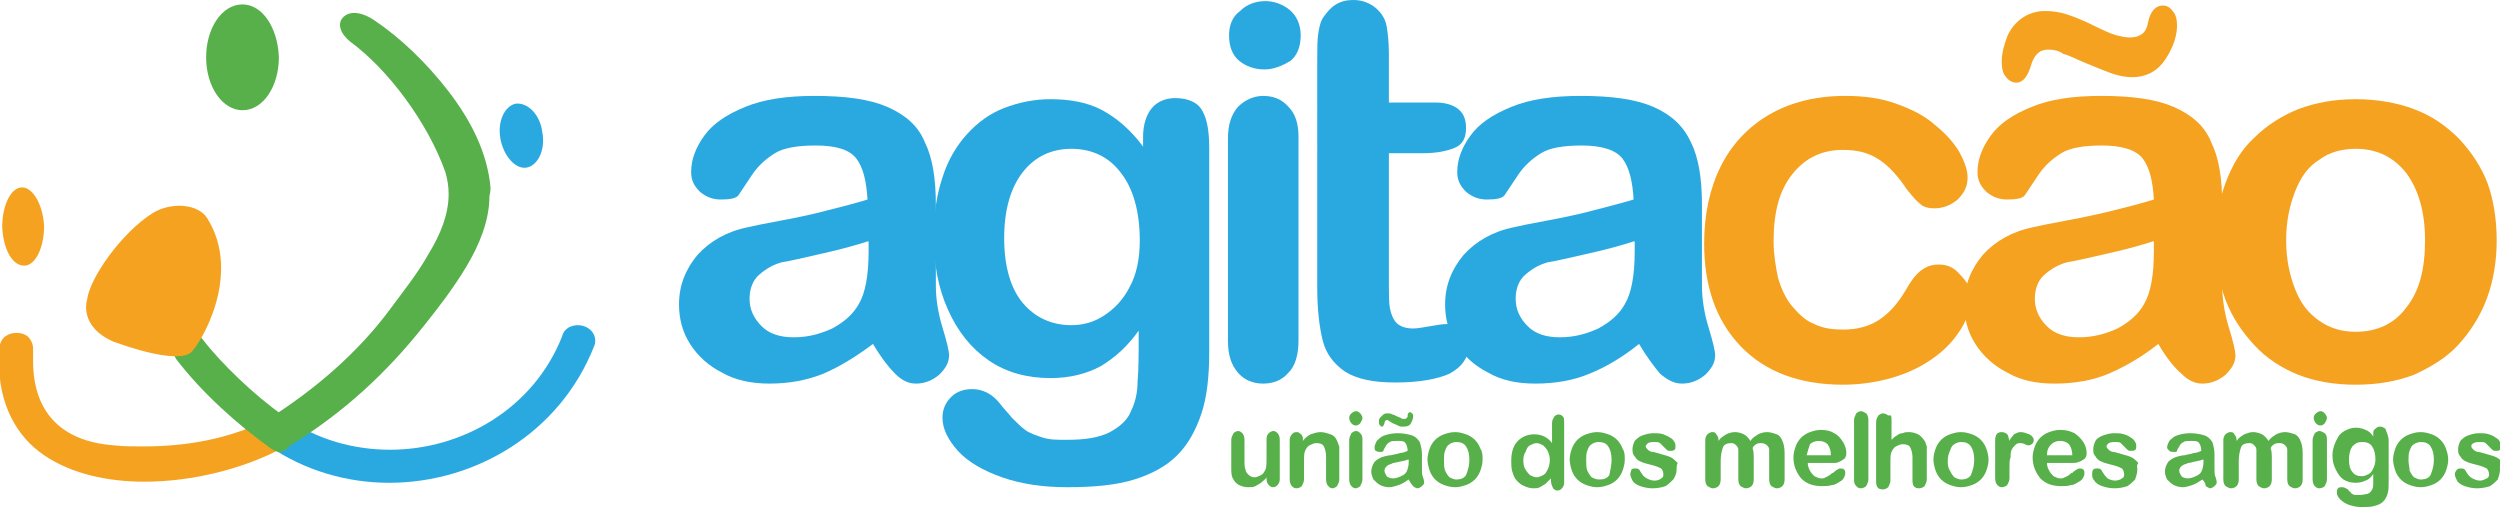 <svg xmlns="http://www.w3.org/2000/svg" xmlns:xlink="http://www.w3.org/1999/xlink" id="Camada_1" x="0px" y="0px" viewBox="0 0 226.8 46.1" style="enable-background:new 0 0 226.8 46.1;" xml:space="preserve"><style type="text/css">	.st0{fill:#2AA9E1;}	.st1{fill:#F5A220;}	.st2{fill:#58B04B;}</style><g>	<g>		<g>			<path class="st0" d="M53.4,29.8c-0.3-0.2-0.6-0.3-1-0.3c-0.3,0-0.6,0.1-0.8,0.2c-0.3,0.2-0.5,0.4-0.6,0.8    c-2.6,6.6-9.1,10.3-15.6,10.3c-3.3,0-6.6-0.9-9.5-2.9c-0.2-0.2-0.5-0.3-0.8-0.3c-0.5,0-0.8,0.2-1.1,0.5c-0.2,0.3-0.4,0.7-0.4,1    c0,0.4,0.2,1,0.7,1.3c3.3,2.3,7.2,3.4,11,3.4h0c7.8,0,15.5-4.5,18.6-12.4c0.1-0.2,0.1-0.4,0.1-0.5C54,30.4,53.7,30,53.4,29.8z"></path>			<path class="st1" d="M26.2,38.3c-0.3-0.3-0.6-0.5-1.1-0.5c-0.2,0-0.5,0.1-0.7,0.2l0,0c-3.5,1.8-7.4,2.5-11.4,2.5    c-0.9,0-1.8,0-2.7-0.1c-2.5-0.2-4.3-1-5.5-2.3C3.6,36.8,3,35,3,32.7c0-0.3,0-0.7,0-1c0,0,0-0.1,0-0.1c0-0.4-0.2-0.8-0.5-1.1    c-0.3-0.2-0.6-0.3-1-0.3c-0.4,0-0.7,0.1-1,0.3c-0.3,0.2-0.5,0.6-0.6,1.1c0,0.4,0,0.8,0,1.2c0,3.9,1.6,6.8,4.1,8.5    c2.5,1.7,5.8,2.4,9.1,2.4c4.4,0,9.1-1.2,12.6-3.1c0.5-0.2,0.8-0.8,0.8-1.2C26.6,39,26.4,38.6,26.2,38.3z"></path>			<path class="st2" d="M44.5,17c-0.3-3.2-1.8-6.1-3.8-8.7c-2-2.6-4.4-4.9-6.8-6.5c-0.9-0.6-2-0.9-2.7-0.3c-0.7,0.6-0.3,1.6,0.6,2.3    c3.4,2.5,7,7.3,8.6,11.8c0.2,0.7,0.3,1.3,0.3,2c0,1.8-0.7,3.6-1.8,5.4c-1,1.8-2.3,3.4-3.4,4.9c-3,4.1-7,7.5-11.3,10.2    c-0.2,0.1-0.3,0.2-0.4,0.4c-0.1,0.2-0.2,0.4-0.2,0.6c0,0.6,0.4,0.9,0.6,1.2c0.3,0.3,0.5,0.4,0.6,0.5c0.2,0.1,0.3,0.1,0.4,0.1    c0.2,0,0.2,0,0.3-0.1c0.2-0.1,0.3-0.1,0.5-0.2c0.2-0.1,0.4-0.2,0.5-0.3c4.7-2.9,8.6-6.5,12-10.8c1.2-1.5,2.6-3.3,3.8-5.3    c1.2-2,2.1-4.2,2.1-6.4C44.5,17.4,44.5,17.2,44.5,17z M31.6,3.7L31.6,3.7L31.6,3.7L31.6,3.7z"></path>			<path class="st2" d="M25.7,37.7c-2.6-1.8-5.7-4.8-7.3-6.9c-0.3-0.4-0.8-0.6-1.2-0.6c-0.4,0-0.8,0.1-1,0.4    c-0.3,0.2-0.5,0.6-0.5,1.1c0,0.3,0.1,0.6,0.3,0.9l0,0c2.3,3,5.5,5.9,8.6,8.1c0.2,0.1,0.5,0.3,0.7,0.3c0,0,0,0,0,0    c0.5,0,0.8-0.3,1-0.6c0.2-0.3,0.3-0.6,0.3-1C26.4,38.7,26.2,38.1,25.7,37.7z M16.4,32L16.4,32L16.4,32L16.4,32z"></path>			<path class="st1" d="M4,20.5c0,2-0.8,3.6-1.8,3.6c-1.1,0-1.9-1.5-2-3.5c0-2,0.8-3.6,1.8-3.6C3,17,3.9,18.6,4,20.5z"></path>			<path class="st2" d="M25.3,5.2c0,2.6-1.4,4.8-3.3,4.8c-1.8,0-3.3-2.1-3.3-4.8c0-2.6,1.4-4.8,3.3-4.8C23.8,0.4,25.2,2.5,25.3,5.2z    "></path>			<path class="st0" d="M49.2,12c0.3,1.6-0.4,3-1.4,3.2c-1,0.2-2.1-1-2.4-2.6c-0.3-1.6,0.4-3,1.4-3.2C47.9,9.3,49,10.4,49.2,12z"></path>			<path class="st1" d="M17.3,32c0.9-0.8,4.7-7.1,1.5-12.2c-0.8-1.3-3.2-1.5-4.9-0.5c-2.9,1.8-5.8,6-6,7.9c0,0-0.8,2.4,2.4,3.8    C13.6,32.2,16.4,32.7,17.3,32z"></path>		</g>		<g>			<g>				<path class="st0" d="M79.2,31.2c-1.6,1.2-3.1,2.1-4.5,2.7c-1.5,0.6-3.1,0.9-4.9,0.9c-1.6,0-3.1-0.3-4.3-1     c-1.2-0.6-2.2-1.5-2.9-2.6c-0.7-1.1-1-2.3-1-3.6c0-1.7,0.6-3.2,1.7-4.5c1.1-1.2,2.6-2.1,4.6-2.5c0.4-0.1,1.4-0.3,3-0.6     c1.6-0.3,3-0.6,4.1-0.9c1.2-0.3,2.4-0.6,3.7-1c-0.1-1.7-0.4-2.9-1-3.7c-0.6-0.8-1.8-1.2-3.7-1.2c-1.6,0-2.9,0.2-3.7,0.7     c-0.8,0.5-1.5,1.1-2.1,2c-0.6,0.9-1,1.5-1.2,1.8c-0.2,0.3-0.8,0.4-1.6,0.4c-0.7,0-1.3-0.2-1.9-0.7c-0.5-0.5-0.8-1-0.8-1.8     c0-1.1,0.4-2.2,1.2-3.3c0.8-1.1,2-1.9,3.7-2.6c1.7-0.7,3.8-1,6.3-1c2.8,0,5,0.3,6.6,1c1.6,0.7,2.8,1.7,3.4,3.2     c0.7,1.4,1,3.3,1,5.7c0,1.5,0,2.8,0,3.8c0,1,0,2.2,0,3.5c0,1.2,0.2,2.5,0.6,3.8c0.4,1.3,0.6,2.2,0.6,2.5c0,0.7-0.3,1.2-0.9,1.8     c-0.6,0.5-1.3,0.8-2.1,0.8c-0.7,0-1.3-0.3-1.9-0.9C80.6,33.3,79.9,32.4,79.2,31.2z M78.7,21.9c-0.9,0.3-2.3,0.7-4.1,1.1     c-1.8,0.4-3,0.7-3.7,0.8c-0.7,0.2-1.3,0.5-2,1.1c-0.6,0.5-0.9,1.3-0.9,2.2c0,1,0.4,1.8,1.1,2.5c0.7,0.7,1.7,1,2.9,1     c1.3,0,2.4-0.3,3.5-0.8c1.1-0.6,1.9-1.3,2.4-2.2c0.6-1,0.9-2.6,0.9-4.8V21.9z"></path>				<path class="st0" d="M109.7,13.4v18.6c0,2.1-0.2,4-0.7,5.5c-0.5,1.5-1.2,2.8-2.2,3.8c-1,1-2.3,1.7-3.9,2.2     c-1.6,0.5-3.6,0.7-6.1,0.7c-2.2,0-4.2-0.3-5.9-0.9c-1.7-0.6-3.1-1.4-4-2.4c-0.9-1-1.4-2-1.4-3c0-0.8,0.3-1.4,0.8-1.9     c0.5-0.5,1.2-0.7,1.9-0.7c0.9,0,1.8,0.4,2.5,1.3c0.3,0.4,0.7,0.8,1.1,1.3c0.4,0.4,0.8,0.8,1.2,1.1c0.4,0.3,1,0.5,1.6,0.7     c0.6,0.2,1.3,0.2,2.2,0.2c1.7,0,2.9-0.2,3.9-0.7c0.9-0.5,1.6-1.1,1.9-1.9c0.4-0.8,0.6-1.7,0.6-2.7c0.1-1,0.1-2.5,0.1-4.6     c-1,1.4-2.1,2.4-3.4,3.2c-1.3,0.7-2.8,1.1-4.6,1.1c-2.1,0-4-0.5-5.6-1.6c-1.6-1.1-2.8-2.6-3.7-4.6c-0.9-2-1.3-4.2-1.3-6.8     c0-1.9,0.3-3.7,0.8-5.2c0.5-1.6,1.3-2.9,2.2-3.9c1-1.1,2.1-1.9,3.4-2.4c1.3-0.5,2.7-0.8,4.2-0.8c1.8,0,3.4,0.3,4.7,1     c1.3,0.7,2.6,1.8,3.7,3.3v-0.9c0-1.1,0.3-2,0.8-2.6c0.5-0.6,1.3-0.9,2.1-0.9c1.2,0,2.1,0.4,2.5,1.2     C109.5,10.8,109.7,11.9,109.7,13.4z M91.1,21.6c0,2.6,0.6,4.6,1.7,5.9c1.1,1.3,2.6,2,4.4,2c1.1,0,2.1-0.3,3-0.9     c0.9-0.6,1.7-1.4,2.3-2.6c0.6-1.1,0.9-2.5,0.9-4.2c0-2.6-0.6-4.7-1.7-6.1c-1.1-1.5-2.7-2.2-4.5-2.2c-1.8,0-3.3,0.7-4.4,2.1     C91.7,17,91.1,19,91.1,21.6z"></path>				<path class="st0" d="M114.7,6.3c-0.9,0-1.7-0.3-2.3-0.8c-0.6-0.5-0.9-1.3-0.9-2.3c0-0.9,0.3-1.7,1-2.2c0.6-0.6,1.4-0.9,2.3-0.9     c0.8,0,1.6,0.3,2.2,0.8c0.6,0.5,1,1.3,1,2.3c0,1-0.3,1.8-0.9,2.3C116.3,6,115.5,6.3,114.7,6.3z M117.8,12.4v18.5     c0,1.3-0.3,2.3-0.9,2.9c-0.6,0.7-1.4,1-2.3,1c-0.9,0-1.7-0.3-2.3-1c-0.6-0.7-0.9-1.6-0.9-2.9V12.6c0-1.3,0.3-2.2,0.9-2.9     c0.6-0.6,1.4-1,2.3-1c0.9,0,1.7,0.3,2.3,1C117.5,10.3,117.8,11.2,117.8,12.4z"></path>				<path class="st0" d="M119.5,5.4c0-1,0-1.8,0.1-2.4c0.1-0.6,0.2-1.1,0.5-1.5c0.3-0.4,0.6-0.8,1.1-1.1c0.5-0.3,1-0.4,1.6-0.4     c0.8,0,1.6,0.3,2.2,0.9c0.4,0.4,0.7,0.9,0.8,1.5c0.1,0.6,0.2,1.4,0.2,2.5v4.4h4.2c0.9,0,1.6,0.2,2.1,0.6c0.5,0.4,0.7,1,0.7,1.7     c0,0.9-0.3,1.5-1,1.8c-0.7,0.3-1.7,0.5-2.9,0.5h-3.1v11.8c0,1,0,1.8,0.1,2.3c0.1,0.5,0.3,1,0.6,1.3c0.3,0.3,0.8,0.5,1.5,0.5     c0.4,0,0.9-0.1,1.5-0.2c0.6-0.1,1.1-0.2,1.5-0.2c0.5,0,1,0.2,1.4,0.6c0.4,0.4,0.6,0.9,0.6,1.5c0,1-0.6,1.8-1.7,2.4     c-1.1,0.5-2.8,0.8-4.9,0.8c-2,0-3.5-0.3-4.6-1c-1-0.7-1.7-1.6-2-2.8c-0.3-1.2-0.5-2.8-0.5-4.8V5.4z"></path>				<path class="st0" d="M148.7,31.2c-1.5,1.2-3,2.1-4.5,2.7c-1.4,0.6-3.1,0.9-4.9,0.9c-1.7,0-3.1-0.3-4.3-1     c-1.2-0.6-2.2-1.5-2.9-2.6c-0.7-1.1-1-2.3-1-3.6c0-1.7,0.6-3.2,1.7-4.5c1.1-1.2,2.6-2.1,4.6-2.5c0.4-0.1,1.4-0.3,3-0.6     c1.6-0.3,3-0.6,4.1-0.9c1.1-0.3,2.4-0.6,3.7-1c-0.1-1.7-0.4-2.9-1-3.7c-0.6-0.8-1.9-1.2-3.7-1.2c-1.6,0-2.9,0.2-3.7,0.7     c-0.8,0.5-1.5,1.1-2.1,2c-0.6,0.9-1,1.5-1.2,1.8c-0.2,0.3-0.8,0.4-1.6,0.4c-0.7,0-1.3-0.2-1.9-0.7c-0.5-0.5-0.8-1-0.8-1.8     c0-1.1,0.4-2.2,1.2-3.3c0.8-1.1,2-1.9,3.7-2.6c1.7-0.7,3.8-1,6.3-1c2.8,0,5,0.3,6.6,1c1.6,0.7,2.7,1.7,3.4,3.2     c0.7,1.4,1,3.3,1,5.7c0,1.5,0,2.8,0,3.8c0,1,0,2.2,0,3.5c0,1.2,0.2,2.5,0.6,3.8c0.4,1.3,0.6,2.2,0.6,2.5c0,0.7-0.3,1.2-0.9,1.8     c-0.6,0.5-1.3,0.8-2.1,0.8c-0.7,0-1.3-0.3-2-0.9C150.1,33.3,149.4,32.4,148.7,31.2z M148.2,21.9c-0.9,0.3-2.3,0.7-4.1,1.1     c-1.8,0.4-3,0.7-3.7,0.8c-0.7,0.2-1.3,0.5-2,1.1c-0.6,0.5-0.9,1.3-0.9,2.2c0,1,0.4,1.8,1.1,2.5c0.7,0.7,1.7,1,2.9,1     c1.3,0,2.4-0.3,3.5-0.8c1.1-0.6,1.9-1.3,2.4-2.2c0.6-1,0.9-2.6,0.9-4.8V21.9z"></path>			</g>			<g>				<path class="st1" d="M178.8,26.9c0,0.8-0.2,1.7-0.7,2.6c-0.5,0.9-1.2,1.8-2.2,2.6c-1,0.8-2.2,1.5-3.7,2c-1.5,0.5-3.2,0.8-5,0.8     c-4,0-7.1-1.2-9.3-3.5c-2.2-2.3-3.3-5.4-3.3-9.3c0-2.6,0.5-5,1.5-7c1-2,2.5-3.6,4.4-4.7c1.9-1.1,4.2-1.7,6.9-1.7     c1.7,0,3.2,0.2,4.6,0.7c1.4,0.5,2.6,1.1,3.5,1.9c1,0.8,1.7,1.6,2.2,2.4c0.5,0.9,0.8,1.7,0.8,2.4c0,0.8-0.3,1.4-0.9,2     c-0.6,0.5-1.3,0.8-2.1,0.8c-0.5,0-1-0.1-1.3-0.4c-0.4-0.3-0.7-0.7-1.2-1.3c-0.8-1.2-1.6-2.1-2.5-2.7c-0.9-0.6-1.9-0.9-3.3-0.9     c-1.9,0-3.4,0.7-4.6,2.2c-1.2,1.5-1.7,3.5-1.7,6.1c0,1.2,0.2,2.3,0.4,3.3c0.3,1,0.7,1.9,1.3,2.6c0.6,0.7,1.2,1.3,2,1.6     c0.8,0.4,1.7,0.5,2.6,0.5c1.3,0,2.4-0.3,3.3-0.9c0.9-0.6,1.7-1.5,2.4-2.7c0.4-0.7,0.8-1.3,1.3-1.7c0.5-0.4,1-0.6,1.7-0.6     c0.8,0,1.4,0.3,1.9,0.9C178.5,25.6,178.8,26.2,178.8,26.9z"></path>				<path class="st1" d="M195.8,31.2c-1.5,1.2-3.1,2.1-4.5,2.7c-1.4,0.6-3.1,0.9-4.9,0.9c-1.7,0-3.1-0.3-4.3-1     c-1.2-0.6-2.2-1.5-2.9-2.6c-0.7-1.1-1-2.3-1-3.6c0-1.7,0.6-3.2,1.7-4.5c1.1-1.2,2.6-2.1,4.6-2.5c0.4-0.1,1.4-0.3,3-0.6     c1.6-0.3,3-0.6,4.2-0.9c1.2-0.3,2.4-0.6,3.7-1c-0.1-1.7-0.4-2.9-1-3.7c-0.6-0.8-1.9-1.2-3.7-1.2c-1.6,0-2.9,0.2-3.7,0.7     c-0.8,0.5-1.5,1.1-2.1,2c-0.6,0.9-1,1.5-1.2,1.8c-0.2,0.3-0.8,0.4-1.6,0.4c-0.7,0-1.3-0.2-1.9-0.7c-0.5-0.5-0.8-1-0.8-1.8     c0-1.1,0.4-2.2,1.2-3.3c0.8-1.1,2-1.9,3.7-2.6c1.7-0.7,3.8-1,6.3-1c2.8,0,5,0.3,6.6,1c1.6,0.7,2.8,1.7,3.4,3.2     c0.7,1.4,1,3.3,1,5.7c0,1.5,0,2.8,0,3.8c0,1,0,2.2,0,3.5c0,1.2,0.2,2.5,0.6,3.8c0.4,1.3,0.6,2.2,0.6,2.5c0,0.7-0.3,1.2-0.9,1.8     c-0.6,0.5-1.3,0.8-2.1,0.8c-0.7,0-1.3-0.3-1.9-0.9C197.2,33.3,196.5,32.4,195.8,31.2z M185.8,4.5c-0.8,0-1.3,0.5-1.6,1.6     c-0.3,0.9-0.7,1.4-1.3,1.4c-0.3,0-0.7-0.2-0.9-0.5c-0.3-0.3-0.4-0.8-0.4-1.4c0-0.8,0.2-1.5,0.5-2.3c0.3-0.7,0.8-1.3,1.4-1.7     c0.6-0.4,1.3-0.6,2-0.6c0.7,0,1.4,0.1,2,0.3c0.6,0.2,1.4,0.5,2.4,1c1,0.5,1.7,0.8,2.1,0.9c0.4,0.1,0.8,0.2,1.2,0.2     c0.5,0,0.8-0.1,1.1-0.3c0.3-0.2,0.5-0.6,0.6-1.2c0.2-0.9,0.7-1.4,1.3-1.4c0.4,0,0.7,0.2,0.9,0.5c0.3,0.3,0.4,0.8,0.4,1.3     c0,0.9-0.3,1.9-1,3c-0.7,1.1-1.7,1.7-3.1,1.7c-0.5,0-1.1-0.1-1.7-0.3c-0.6-0.2-1.3-0.5-2.3-0.9c-1-0.4-1.7-0.8-2.2-0.9     C186.8,4.6,186.3,4.5,185.8,4.5z M195.3,21.9c-0.9,0.3-2.3,0.7-4.1,1.1c-1.8,0.4-3,0.7-3.7,0.8c-0.7,0.2-1.3,0.5-2,1.1     c-0.6,0.5-0.9,1.3-0.9,2.2c0,1,0.4,1.8,1.1,2.5c0.7,0.7,1.7,1,2.9,1c1.3,0,2.4-0.3,3.5-0.8c1.1-0.6,1.9-1.3,2.4-2.2     c0.6-1,0.9-2.6,0.9-4.8V21.9z"></path>				<path class="st1" d="M226.5,21.8c0,1.9-0.3,3.7-0.9,5.3c-0.6,1.6-1.5,3-2.6,4.2c-1.1,1.2-2.5,2-4,2.7c-1.6,0.6-3.3,0.9-5.3,0.9     c-1.9,0-3.7-0.3-5.2-0.9c-1.5-0.6-2.9-1.5-4-2.7c-1.1-1.2-2-2.5-2.6-4.1c-0.6-1.6-0.9-3.3-0.9-5.3c0-1.9,0.3-3.7,0.9-5.3     c0.6-1.6,1.4-3,2.6-4.1c1.1-1.1,2.5-2,4-2.6c1.6-0.6,3.3-0.9,5.2-0.9c1.9,0,3.7,0.3,5.3,0.9c1.6,0.6,2.9,1.5,4.1,2.7     c1.1,1.2,2,2.5,2.6,4.1C226.2,18.1,226.5,19.9,226.5,21.8z M220,21.8c0-2.6-0.6-4.6-1.7-6.1c-1.2-1.5-2.7-2.2-4.6-2.2     c-1.2,0-2.4,0.3-3.3,1c-1,0.6-1.7,1.6-2.2,2.9c-0.5,1.3-0.8,2.7-0.8,4.4c0,1.7,0.3,3.1,0.8,4.4c0.5,1.3,1.2,2.2,2.2,2.9     c1,0.7,2.1,1,3.3,1c1.9,0,3.5-0.7,4.6-2.2C219.5,26.4,220,24.4,220,21.8z"></path>			</g>			<g>				<path class="st2" d="M114.9,43.5v-0.2c-0.1,0.2-0.3,0.3-0.5,0.5c-0.2,0.1-0.3,0.2-0.5,0.3c-0.2,0.1-0.4,0.1-0.7,0.1     c-0.3,0-0.6-0.1-0.8-0.2c-0.2-0.1-0.4-0.3-0.5-0.5c-0.2-0.3-0.2-0.6-0.2-1.1v-2.5c0-0.2,0.1-0.4,0.2-0.6     c0.1-0.1,0.3-0.2,0.4-0.2c0.2,0,0.3,0.1,0.4,0.2c0.1,0.1,0.2,0.3,0.2,0.6v2c0,0.3,0,0.5,0.1,0.7c0,0.2,0.1,0.3,0.3,0.5     c0.1,0.1,0.3,0.2,0.5,0.2c0.2,0,0.4-0.1,0.6-0.2c0.2-0.1,0.3-0.3,0.4-0.5c0.1-0.2,0.1-0.6,0.1-1.2v-1.5c0-0.2,0-0.4,0.2-0.6     c0.1-0.1,0.3-0.2,0.4-0.2c0.2,0,0.3,0.1,0.4,0.2c0.1,0.1,0.2,0.3,0.2,0.6v3.6c0,0.2-0.1,0.4-0.2,0.5c-0.1,0.1-0.2,0.2-0.4,0.2     c-0.2,0-0.3-0.1-0.4-0.2C115,43.9,114.9,43.7,114.9,43.5z"></path>				<path class="st2" d="M118.2,39.9V40c0.2-0.3,0.5-0.5,0.7-0.6c0.3-0.1,0.6-0.2,0.9-0.2c0.3,0,0.6,0.1,0.9,0.2     c0.3,0.1,0.5,0.3,0.6,0.6c0.1,0.2,0.1,0.3,0.2,0.5c0,0.2,0,0.4,0,0.7v2.3c0,0.2-0.1,0.4-0.2,0.6c-0.1,0.1-0.3,0.2-0.4,0.2     c-0.2,0-0.3-0.1-0.4-0.2c-0.1-0.1-0.2-0.3-0.2-0.6v-2.1c0-0.4-0.1-0.7-0.2-0.9c-0.1-0.2-0.3-0.3-0.7-0.3c-0.2,0-0.4,0.1-0.6,0.2     c-0.2,0.1-0.3,0.3-0.4,0.5c-0.1,0.2-0.1,0.5-0.1,1v1.6c0,0.2-0.1,0.4-0.2,0.6c-0.1,0.1-0.3,0.2-0.5,0.2c-0.2,0-0.3-0.1-0.4-0.2     c-0.1-0.1-0.2-0.3-0.2-0.6v-3.6c0-0.2,0.1-0.4,0.2-0.5c0.1-0.1,0.2-0.2,0.4-0.2c0.1,0,0.2,0,0.3,0.1c0.1,0.1,0.2,0.1,0.2,0.2     C118.2,39.6,118.2,39.7,118.2,39.9z"></path>				<path class="st2" d="M123,38.6c-0.2,0-0.3-0.1-0.4-0.2c-0.1-0.1-0.2-0.3-0.2-0.5c0-0.2,0.1-0.3,0.2-0.4c0.1-0.1,0.3-0.2,0.4-0.2     c0.2,0,0.3,0.1,0.4,0.2c0.1,0.1,0.2,0.3,0.2,0.4c0,0.2-0.1,0.3-0.2,0.5C123.3,38.5,123.2,38.6,123,38.6z M123.6,39.9v3.6     c0,0.2-0.1,0.4-0.2,0.6c-0.1,0.1-0.3,0.2-0.4,0.2c-0.2,0-0.3-0.1-0.4-0.2c-0.1-0.1-0.2-0.3-0.2-0.6v-3.6c0-0.2,0.1-0.4,0.2-0.6     c0.1-0.1,0.3-0.2,0.4-0.2c0.2,0,0.3,0.1,0.4,0.2C123.6,39.5,123.6,39.7,123.6,39.9z"></path>				<path class="st2" d="M127.8,43.5c-0.3,0.2-0.6,0.4-0.9,0.5c-0.3,0.1-0.6,0.2-0.9,0.2c-0.3,0-0.6-0.1-0.8-0.2     c-0.2-0.1-0.4-0.3-0.6-0.5c-0.1-0.2-0.2-0.5-0.2-0.7c0-0.3,0.1-0.6,0.3-0.9c0.2-0.2,0.5-0.4,0.9-0.5c0.1,0,0.3-0.1,0.6-0.1     c0.3-0.1,0.6-0.1,0.8-0.2c0.2,0,0.5-0.1,0.7-0.2c0-0.3-0.1-0.6-0.2-0.7c-0.1-0.2-0.4-0.2-0.7-0.2c-0.3,0-0.6,0-0.7,0.1     c-0.2,0.1-0.3,0.2-0.4,0.4c-0.1,0.2-0.2,0.3-0.2,0.4c0,0.1-0.2,0.1-0.3,0.1c-0.1,0-0.2,0-0.4-0.1c-0.1-0.1-0.1-0.2-0.1-0.3     c0-0.2,0.1-0.4,0.2-0.6c0.2-0.2,0.4-0.4,0.7-0.5c0.3-0.1,0.7-0.2,1.2-0.2c0.5,0,1,0.1,1.3,0.2c0.3,0.1,0.5,0.3,0.7,0.6     c0.1,0.3,0.2,0.7,0.2,1.1c0,0.3,0,0.5,0,0.7c0,0.2,0,0.4,0,0.7c0,0.2,0,0.5,0.1,0.7c0.1,0.3,0.1,0.4,0.1,0.5     c0,0.1-0.1,0.2-0.2,0.3c-0.1,0.1-0.3,0.2-0.4,0.2c-0.1,0-0.3-0.1-0.4-0.2C128,43.9,127.9,43.7,127.8,43.5z M125.9,38.1     c-0.2,0-0.3,0.1-0.3,0.3c-0.1,0.2-0.1,0.3-0.2,0.3c-0.1,0-0.1,0-0.2-0.1c-0.1-0.1-0.1-0.2-0.1-0.3c0-0.2,0-0.3,0.1-0.4     c0.1-0.1,0.2-0.2,0.3-0.3c0.1-0.1,0.3-0.1,0.4-0.1c0.1,0,0.3,0,0.4,0.1c0.1,0,0.3,0.1,0.5,0.2c0.2,0.1,0.3,0.1,0.4,0.2     c0.1,0,0.2,0,0.2,0c0.1,0,0.2,0,0.2-0.1c0.1,0,0.1-0.1,0.1-0.2c0-0.2,0.1-0.3,0.2-0.3c0.1,0,0.1,0,0.2,0.1     c0.1,0.1,0.1,0.1,0.1,0.3c0,0.2-0.1,0.4-0.2,0.6c-0.1,0.2-0.3,0.3-0.6,0.3c-0.1,0-0.2,0-0.3,0c-0.1,0-0.3-0.1-0.5-0.2     c-0.2-0.1-0.3-0.1-0.4-0.2C126,38.2,125.9,38.1,125.9,38.1z M127.7,41.7c-0.2,0.1-0.4,0.1-0.8,0.2c-0.4,0.1-0.6,0.1-0.7,0.2     c-0.1,0-0.3,0.1-0.4,0.2c-0.1,0.1-0.2,0.2-0.2,0.4c0,0.2,0.1,0.3,0.2,0.5c0.1,0.1,0.3,0.2,0.6,0.2c0.2,0,0.5-0.1,0.7-0.2     c0.2-0.1,0.4-0.2,0.5-0.4c0.1-0.2,0.2-0.5,0.2-0.9V41.7z"></path>				<path class="st2" d="M134.5,41.7c0,0.4-0.1,0.7-0.2,1c-0.1,0.3-0.3,0.6-0.5,0.8c-0.2,0.2-0.5,0.4-0.8,0.5     c-0.3,0.1-0.6,0.2-1,0.2s-0.7-0.1-1-0.2c-0.3-0.1-0.6-0.3-0.8-0.5c-0.2-0.2-0.4-0.5-0.5-0.8c-0.1-0.3-0.2-0.7-0.2-1     c0-0.4,0.1-0.7,0.2-1c0.1-0.3,0.3-0.6,0.5-0.8c0.2-0.2,0.5-0.4,0.8-0.5c0.3-0.1,0.6-0.2,1-0.2c0.4,0,0.7,0.1,1,0.2     c0.3,0.1,0.6,0.3,0.8,0.5c0.2,0.2,0.4,0.5,0.5,0.8C134.5,41,134.5,41.3,134.5,41.7z M133.3,41.7c0-0.5-0.1-0.9-0.3-1.2     c-0.2-0.3-0.5-0.4-0.9-0.4c-0.2,0-0.5,0.1-0.6,0.2c-0.2,0.1-0.3,0.3-0.4,0.6c-0.1,0.2-0.1,0.5-0.1,0.9c0,0.3,0,0.6,0.1,0.9     c0.1,0.2,0.2,0.4,0.4,0.6c0.2,0.1,0.4,0.2,0.6,0.2c0.4,0,0.7-0.1,0.9-0.4C133.2,42.6,133.3,42.2,133.3,41.7z"></path>				<path class="st2" d="M140.7,43.5v-0.1c-0.2,0.2-0.3,0.3-0.5,0.5c-0.2,0.1-0.3,0.2-0.5,0.3c-0.2,0.1-0.4,0.1-0.6,0.1     c-0.3,0-0.6-0.1-0.8-0.2c-0.3-0.1-0.5-0.3-0.7-0.5c-0.2-0.2-0.3-0.5-0.4-0.8c-0.1-0.3-0.1-0.7-0.1-1c0-0.8,0.2-1.4,0.6-1.8     c0.4-0.4,0.9-0.6,1.5-0.6c0.4,0,0.7,0.1,0.9,0.2c0.2,0.1,0.5,0.3,0.7,0.6v-1.8c0-0.3,0.1-0.4,0.2-0.6c0.1-0.1,0.2-0.2,0.4-0.2     c0.2,0,0.3,0.1,0.4,0.2c0.1,0.1,0.1,0.3,0.1,0.5v5.5c0,0.2-0.1,0.4-0.2,0.5c-0.1,0.1-0.2,0.2-0.4,0.2c-0.2,0-0.3-0.1-0.4-0.2     C140.7,43.9,140.7,43.7,140.7,43.5z M138.2,41.7c0,0.3,0,0.6,0.2,0.9c0.1,0.2,0.3,0.4,0.4,0.5c0.2,0.1,0.4,0.2,0.6,0.2     c0.2,0,0.4-0.1,0.6-0.2c0.2-0.1,0.3-0.3,0.4-0.5c0.1-0.2,0.2-0.5,0.2-0.9c0-0.3-0.1-0.6-0.2-0.8c-0.1-0.2-0.3-0.4-0.4-0.5     c-0.2-0.1-0.4-0.2-0.6-0.2c-0.2,0-0.4,0.1-0.6,0.2c-0.2,0.1-0.3,0.3-0.4,0.6C138.3,41.1,138.2,41.4,138.2,41.7z"></path>				<path class="st2" d="M147.4,41.7c0,0.4-0.1,0.7-0.2,1c-0.1,0.3-0.3,0.6-0.5,0.8c-0.2,0.2-0.5,0.4-0.8,0.5     c-0.3,0.1-0.6,0.2-1,0.2c-0.4,0-0.7-0.1-1-0.2c-0.3-0.1-0.6-0.3-0.8-0.5c-0.2-0.2-0.4-0.5-0.5-0.8c-0.1-0.3-0.2-0.7-0.2-1     c0-0.4,0.1-0.7,0.2-1c0.1-0.3,0.3-0.6,0.5-0.8c0.2-0.2,0.5-0.4,0.8-0.5c0.3-0.1,0.6-0.2,1-0.2c0.4,0,0.7,0.1,1,0.2     c0.3,0.1,0.6,0.3,0.8,0.5c0.2,0.2,0.4,0.5,0.5,0.8C147.4,41,147.4,41.3,147.4,41.7z M146.2,41.7c0-0.5-0.1-0.9-0.3-1.2     c-0.2-0.3-0.5-0.4-0.9-0.4c-0.2,0-0.5,0.1-0.6,0.2c-0.2,0.1-0.3,0.3-0.4,0.6c-0.1,0.2-0.1,0.5-0.1,0.9c0,0.3,0,0.6,0.1,0.9     c0.1,0.2,0.2,0.4,0.4,0.6c0.2,0.1,0.4,0.2,0.7,0.2c0.4,0,0.7-0.1,0.9-0.4C146.1,42.6,146.2,42.2,146.2,41.7z"></path>				<path class="st2" d="M152.1,42.6c0,0.3-0.1,0.6-0.3,0.9c-0.2,0.2-0.4,0.4-0.7,0.6c-0.3,0.1-0.7,0.2-1.2,0.2     c-0.4,0-0.8-0.1-1.1-0.2c-0.3-0.1-0.6-0.3-0.7-0.5c-0.1-0.2-0.2-0.4-0.2-0.6c0-0.1,0.1-0.3,0.1-0.4c0.1-0.1,0.2-0.1,0.4-0.1     c0.1,0,0.2,0,0.3,0.1c0.1,0.1,0.1,0.2,0.2,0.3c0.1,0.2,0.3,0.4,0.5,0.5c0.2,0.1,0.4,0.2,0.7,0.2c0.3,0,0.5-0.1,0.6-0.2     c0.2-0.1,0.2-0.2,0.2-0.4c0-0.2-0.1-0.4-0.2-0.5c-0.2-0.1-0.4-0.2-0.8-0.3c-0.4-0.1-0.8-0.2-1-0.3c-0.3-0.1-0.5-0.3-0.6-0.5     c-0.2-0.2-0.2-0.4-0.2-0.7c0-0.2,0.1-0.5,0.2-0.7c0.2-0.2,0.4-0.4,0.7-0.5c0.3-0.1,0.6-0.2,1-0.2c0.3,0,0.6,0,0.9,0.1     c0.2,0.1,0.5,0.2,0.6,0.3c0.2,0.1,0.3,0.2,0.4,0.4c0.1,0.1,0.1,0.3,0.1,0.4c0,0.1,0,0.3-0.1,0.3c-0.1,0.1-0.2,0.1-0.4,0.1     c-0.1,0-0.2,0-0.3-0.1c-0.1-0.1-0.2-0.2-0.3-0.3c-0.1-0.1-0.2-0.2-0.3-0.3c-0.1-0.1-0.3-0.1-0.5-0.1c-0.2,0-0.4,0-0.6,0.1     c-0.1,0.1-0.2,0.2-0.2,0.3c0,0.1,0.1,0.2,0.2,0.3c0.1,0.1,0.3,0.2,0.4,0.2c0.2,0,0.4,0.1,0.8,0.2c0.4,0.1,0.7,0.2,0.9,0.3     c0.2,0.1,0.4,0.3,0.6,0.5C152.1,42.2,152.1,42.4,152.1,42.6z"></path>				<path class="st2" d="M159.1,41.8v1.7c0,0.3-0.1,0.5-0.2,0.6c-0.1,0.1-0.3,0.2-0.5,0.2c-0.2,0-0.3-0.1-0.5-0.2     c-0.1-0.1-0.2-0.3-0.2-0.6v-2c0-0.3,0-0.5,0-0.7c0-0.2-0.1-0.3-0.2-0.4c-0.1-0.1-0.2-0.2-0.4-0.2c-0.4,0-0.7,0.1-0.8,0.4     c-0.1,0.3-0.2,0.7-0.2,1.2v1.7c0,0.3-0.1,0.5-0.2,0.6c-0.1,0.1-0.3,0.2-0.5,0.2c-0.2,0-0.3-0.1-0.5-0.2     c-0.1-0.1-0.2-0.3-0.2-0.6v-3.6c0-0.2,0.1-0.4,0.2-0.5c0.1-0.1,0.3-0.2,0.4-0.2c0.2,0,0.3,0,0.4,0.2c0.1,0.1,0.2,0.3,0.2,0.5     v0.1c0.2-0.3,0.4-0.4,0.7-0.6c0.2-0.1,0.5-0.2,0.8-0.2c0.3,0,0.6,0.1,0.8,0.2c0.2,0.1,0.4,0.3,0.6,0.6c0.2-0.3,0.4-0.4,0.7-0.6     c0.2-0.1,0.5-0.2,0.8-0.2c0.3,0,0.6,0.1,0.9,0.2c0.2,0.1,0.4,0.3,0.5,0.6c0.1,0.2,0.2,0.6,0.2,1.1v2.4c0,0.3-0.1,0.5-0.2,0.6     c-0.1,0.1-0.3,0.2-0.5,0.2c-0.2,0-0.3-0.1-0.5-0.2c-0.1-0.1-0.2-0.3-0.2-0.6v-2.1c0-0.3,0-0.5,0-0.6c0-0.2-0.1-0.3-0.2-0.4     c-0.1-0.1-0.3-0.2-0.5-0.2c-0.2,0-0.3,0-0.5,0.1c-0.1,0.1-0.3,0.2-0.3,0.4C159.1,40.9,159.1,41.3,159.1,41.8z"></path>				<path class="st2" d="M166.4,42h-2.4c0,0.3,0.1,0.5,0.2,0.7c0.1,0.2,0.3,0.4,0.4,0.5c0.2,0.1,0.4,0.2,0.6,0.2     c0.2,0,0.3,0,0.4-0.1c0.1,0,0.2-0.1,0.4-0.2c0.1-0.1,0.2-0.2,0.3-0.2c0.1-0.1,0.2-0.2,0.4-0.3c0.1-0.1,0.2-0.1,0.3-0.1     c0.1,0,0.2,0,0.3,0.1c0.1,0.1,0.1,0.2,0.1,0.3c0,0.1,0,0.2-0.1,0.4c-0.1,0.2-0.2,0.3-0.4,0.4c-0.2,0.1-0.4,0.3-0.7,0.3     c-0.3,0.1-0.6,0.1-0.9,0.1c-0.8,0-1.4-0.2-1.9-0.7c-0.4-0.5-0.7-1.1-0.7-1.9c0-0.4,0.1-0.7,0.2-1c0.1-0.3,0.3-0.6,0.5-0.8     c0.2-0.2,0.5-0.4,0.8-0.5c0.3-0.1,0.6-0.2,1-0.2c0.5,0,0.9,0.1,1.2,0.3c0.4,0.2,0.6,0.5,0.8,0.8c0.2,0.3,0.3,0.7,0.3,1     c0,0.3-0.1,0.5-0.3,0.6C166.9,41.9,166.7,42,166.4,42z M163.9,41.3h2.2c0-0.4-0.1-0.7-0.3-1c-0.2-0.2-0.5-0.3-0.8-0.3     c-0.3,0-0.6,0.1-0.8,0.3C164.1,40.6,164,40.9,163.9,41.3z"></path>				<path class="st2" d="M168.2,43.5v-5.4c0-0.2,0.1-0.4,0.2-0.6c0.1-0.1,0.3-0.2,0.4-0.2c0.2,0,0.3,0.1,0.5,0.2     c0.1,0.1,0.2,0.3,0.2,0.6v5.4c0,0.2-0.1,0.4-0.2,0.6c-0.1,0.1-0.3,0.2-0.5,0.2c-0.2,0-0.3-0.1-0.4-0.2     C168.2,43.9,168.2,43.7,168.2,43.5z"></path>				<path class="st2" d="M171.6,38.1v1.8c0.2-0.2,0.3-0.3,0.5-0.4c0.1-0.1,0.3-0.2,0.5-0.2c0.2-0.1,0.4-0.1,0.6-0.1     c0.3,0,0.6,0.1,0.8,0.2c0.2,0.1,0.4,0.3,0.6,0.6c0.1,0.1,0.1,0.3,0.2,0.5c0,0.2,0,0.4,0,0.6v2.4c0,0.2-0.1,0.4-0.2,0.6     c-0.1,0.1-0.3,0.2-0.5,0.2c-0.4,0-0.6-0.2-0.6-0.7v-2.1c0-0.4-0.1-0.7-0.2-0.9c-0.1-0.2-0.3-0.3-0.7-0.3c-0.2,0-0.4,0.1-0.6,0.2     c-0.2,0.1-0.3,0.3-0.4,0.5c-0.1,0.2-0.1,0.5-0.1,1v1.6c0,0.2-0.1,0.4-0.2,0.6c-0.1,0.1-0.3,0.2-0.5,0.2c-0.4,0-0.6-0.2-0.6-0.7     v-5.4c0-0.3,0.1-0.4,0.2-0.6c0.1-0.1,0.3-0.2,0.4-0.2c0.2,0,0.4,0.1,0.5,0.2C171.6,37.6,171.6,37.8,171.6,38.1z"></path>				<path class="st2" d="M180.4,41.7c0,0.4-0.1,0.7-0.2,1c-0.1,0.3-0.3,0.6-0.5,0.8c-0.2,0.2-0.5,0.4-0.8,0.5     c-0.3,0.1-0.6,0.2-1,0.2c-0.4,0-0.7-0.1-1-0.2c-0.3-0.1-0.6-0.3-0.8-0.5c-0.2-0.2-0.4-0.5-0.5-0.8c-0.1-0.3-0.2-0.7-0.2-1     c0-0.4,0.1-0.7,0.2-1c0.1-0.3,0.3-0.6,0.5-0.8c0.2-0.2,0.5-0.4,0.8-0.5c0.3-0.1,0.6-0.2,1-0.2c0.4,0,0.7,0.1,1,0.2     c0.3,0.1,0.6,0.3,0.8,0.5c0.2,0.2,0.4,0.5,0.5,0.8C180.3,41,180.4,41.3,180.4,41.7z M179.1,41.7c0-0.5-0.1-0.9-0.3-1.2     c-0.2-0.3-0.5-0.4-0.9-0.4c-0.2,0-0.5,0.1-0.6,0.2c-0.2,0.1-0.3,0.3-0.4,0.6c-0.1,0.2-0.2,0.5-0.2,0.9c0,0.3,0,0.6,0.2,0.9     c0.1,0.2,0.2,0.4,0.4,0.6c0.2,0.1,0.4,0.2,0.6,0.2c0.4,0,0.7-0.1,0.9-0.4C179,42.6,179.1,42.2,179.1,41.7z"></path>				<path class="st2" d="M182.3,42.4v1c0,0.2-0.1,0.4-0.2,0.6c-0.1,0.1-0.3,0.2-0.5,0.2c-0.2,0-0.3-0.1-0.4-0.2     c-0.1-0.1-0.2-0.3-0.2-0.6V40c0-0.6,0.2-0.8,0.6-0.8c0.2,0,0.4,0.1,0.5,0.2c0.1,0.1,0.1,0.3,0.2,0.6c0.1-0.3,0.3-0.4,0.4-0.6     c0.2-0.1,0.4-0.2,0.6-0.2c0.3,0,0.5,0.1,0.8,0.2c0.2,0.1,0.4,0.3,0.4,0.5c0,0.1,0,0.3-0.2,0.4c-0.1,0.1-0.2,0.1-0.3,0.1     c0,0-0.1,0-0.3-0.1c-0.2-0.1-0.3-0.1-0.5-0.1c-0.2,0-0.3,0.1-0.4,0.2c-0.1,0.1-0.2,0.2-0.3,0.4c-0.1,0.2-0.1,0.4-0.1,0.7     C182.3,41.7,182.3,42,182.3,42.4z"></path>				<path class="st2" d="M188.1,42h-2.4c0,0.3,0.1,0.5,0.2,0.7c0.1,0.2,0.3,0.4,0.4,0.5c0.2,0.1,0.4,0.2,0.6,0.2     c0.1,0,0.3,0,0.4-0.1c0.1,0,0.2-0.1,0.4-0.2c0.1-0.1,0.2-0.2,0.3-0.2c0.1-0.1,0.2-0.2,0.4-0.3c0.1-0.1,0.2-0.1,0.3-0.1     c0.1,0,0.2,0,0.3,0.1c0.1,0.1,0.1,0.2,0.1,0.3c0,0.1,0,0.2-0.1,0.4c-0.1,0.2-0.2,0.3-0.4,0.4c-0.2,0.1-0.4,0.3-0.7,0.3     c-0.3,0.1-0.6,0.1-0.9,0.1c-0.8,0-1.4-0.2-1.9-0.7c-0.4-0.5-0.7-1.1-0.7-1.9c0-0.4,0.1-0.7,0.2-1c0.1-0.3,0.3-0.6,0.5-0.8     c0.2-0.2,0.5-0.4,0.8-0.5c0.3-0.1,0.6-0.2,1-0.2c0.5,0,0.9,0.1,1.3,0.3c0.3,0.2,0.6,0.5,0.8,0.8c0.2,0.3,0.3,0.7,0.3,1     c0,0.3-0.1,0.5-0.3,0.6C188.7,41.9,188.4,42,188.1,42z M185.7,41.3h2.3c0-0.4-0.1-0.7-0.3-1c-0.2-0.2-0.5-0.3-0.8-0.3     c-0.3,0-0.6,0.1-0.8,0.3C185.8,40.6,185.7,40.9,185.7,41.3z"></path>				<path class="st2" d="M193.9,42.6c0,0.3-0.1,0.6-0.2,0.9c-0.2,0.2-0.4,0.4-0.7,0.6c-0.3,0.1-0.7,0.2-1.2,0.2     c-0.4,0-0.8-0.1-1.1-0.2c-0.3-0.1-0.6-0.3-0.7-0.5c-0.2-0.2-0.2-0.4-0.2-0.6c0-0.1,0-0.3,0.1-0.4c0.1-0.1,0.2-0.1,0.4-0.1     c0.1,0,0.2,0,0.3,0.1c0.1,0.1,0.1,0.2,0.2,0.3c0.1,0.2,0.3,0.4,0.4,0.5c0.2,0.1,0.4,0.2,0.7,0.2c0.2,0,0.5-0.1,0.6-0.2     c0.2-0.1,0.2-0.2,0.2-0.4c0-0.2-0.1-0.4-0.2-0.5c-0.2-0.1-0.4-0.2-0.8-0.3c-0.4-0.1-0.8-0.2-1-0.3c-0.3-0.1-0.5-0.3-0.6-0.5     c-0.2-0.2-0.2-0.4-0.2-0.7c0-0.2,0.1-0.5,0.2-0.7c0.1-0.2,0.4-0.4,0.7-0.5c0.3-0.1,0.6-0.2,1-0.2c0.3,0,0.6,0,0.9,0.1     c0.3,0.1,0.5,0.2,0.6,0.3c0.2,0.1,0.3,0.2,0.4,0.4c0.1,0.1,0.1,0.3,0.1,0.4c0,0.1,0,0.3-0.1,0.3c-0.1,0.1-0.2,0.1-0.4,0.1     c-0.1,0-0.2,0-0.3-0.1c-0.1-0.1-0.2-0.2-0.3-0.3c-0.1-0.1-0.2-0.2-0.3-0.3c-0.1-0.1-0.3-0.1-0.5-0.1c-0.2,0-0.4,0-0.6,0.1     c-0.1,0.1-0.2,0.2-0.2,0.3c0,0.1,0.1,0.2,0.2,0.3c0.1,0.1,0.3,0.2,0.4,0.2c0.2,0,0.4,0.1,0.8,0.2c0.4,0.1,0.7,0.2,0.9,0.3     c0.2,0.1,0.4,0.3,0.6,0.5C193.8,42.2,193.9,42.4,193.9,42.6z"></path>				<path class="st2" d="M199.8,43.5c-0.3,0.2-0.6,0.4-0.9,0.5c-0.3,0.1-0.6,0.2-0.9,0.2c-0.3,0-0.6-0.1-0.8-0.2     c-0.2-0.1-0.4-0.3-0.6-0.5c-0.1-0.2-0.2-0.5-0.2-0.7c0-0.3,0.1-0.6,0.3-0.9c0.2-0.2,0.5-0.4,0.9-0.5c0.1,0,0.3-0.1,0.6-0.1     c0.3-0.1,0.6-0.1,0.8-0.2c0.2,0,0.5-0.1,0.7-0.2c0-0.3-0.1-0.6-0.2-0.7c-0.1-0.2-0.4-0.2-0.7-0.2c-0.3,0-0.6,0-0.7,0.1     c-0.2,0.1-0.3,0.2-0.4,0.4c-0.1,0.2-0.2,0.3-0.2,0.4c0,0.1-0.1,0.1-0.3,0.1c-0.1,0-0.3,0-0.4-0.1c-0.1-0.1-0.2-0.2-0.2-0.3     c0-0.2,0.1-0.4,0.2-0.6c0.2-0.2,0.4-0.4,0.7-0.5c0.3-0.1,0.7-0.2,1.2-0.2c0.5,0,1,0.1,1.3,0.2c0.3,0.1,0.5,0.3,0.7,0.6     c0.1,0.3,0.2,0.7,0.2,1.1c0,0.3,0,0.5,0,0.7c0,0.2,0,0.4,0,0.7c0,0.2,0,0.5,0.1,0.7c0.1,0.3,0.1,0.4,0.1,0.5     c0,0.1-0.1,0.2-0.2,0.3c-0.1,0.1-0.3,0.2-0.4,0.2c-0.1,0-0.2-0.1-0.4-0.2C200.1,43.9,200,43.7,199.8,43.5z M199.8,41.7     c-0.2,0.1-0.4,0.1-0.8,0.2c-0.3,0.1-0.6,0.1-0.7,0.2c-0.1,0-0.3,0.1-0.4,0.2c-0.1,0.1-0.2,0.2-0.2,0.4c0,0.2,0.1,0.3,0.2,0.5     c0.1,0.1,0.3,0.2,0.6,0.2c0.2,0,0.5-0.1,0.7-0.2c0.2-0.1,0.4-0.2,0.5-0.4c0.1-0.2,0.2-0.5,0.2-0.9V41.7z"></path>				<path class="st2" d="M206.1,41.8v1.7c0,0.3-0.1,0.5-0.2,0.6c-0.1,0.1-0.3,0.2-0.5,0.2c-0.2,0-0.3-0.1-0.5-0.2     c-0.1-0.1-0.2-0.3-0.2-0.6v-2c0-0.3,0-0.5,0-0.7c0-0.2-0.1-0.3-0.2-0.4c-0.1-0.1-0.2-0.2-0.4-0.2c-0.4,0-0.7,0.1-0.8,0.4     c-0.1,0.3-0.2,0.7-0.2,1.2v1.7c0,0.3-0.1,0.5-0.2,0.6c-0.1,0.1-0.3,0.2-0.5,0.2c-0.2,0-0.3-0.1-0.5-0.2     c-0.1-0.1-0.2-0.3-0.2-0.6v-3.6c0-0.2,0.1-0.4,0.2-0.5c0.1-0.1,0.3-0.2,0.4-0.2c0.2,0,0.3,0,0.4,0.2c0.1,0.1,0.2,0.3,0.2,0.5     v0.1c0.2-0.3,0.4-0.4,0.7-0.6c0.3-0.1,0.5-0.2,0.8-0.2c0.3,0,0.6,0.1,0.8,0.2c0.2,0.1,0.4,0.3,0.6,0.6c0.2-0.3,0.4-0.4,0.7-0.6     c0.2-0.1,0.5-0.2,0.8-0.2c0.3,0,0.6,0.1,0.9,0.2c0.2,0.1,0.4,0.3,0.5,0.6c0.1,0.2,0.2,0.6,0.2,1.1v2.4c0,0.3-0.1,0.5-0.2,0.6     c-0.1,0.1-0.3,0.2-0.5,0.2c-0.2,0-0.3-0.1-0.5-0.2c-0.1-0.1-0.2-0.3-0.2-0.6v-2.1c0-0.3,0-0.5,0-0.6c0-0.2-0.1-0.3-0.2-0.4     c-0.1-0.1-0.2-0.2-0.5-0.2c-0.2,0-0.3,0-0.5,0.1c-0.1,0.1-0.3,0.2-0.3,0.4C206.1,40.9,206.1,41.3,206.1,41.8z"></path>				<path class="st2" d="M210.5,38.6c-0.2,0-0.3-0.1-0.4-0.2c-0.1-0.1-0.2-0.3-0.2-0.5c0-0.2,0.1-0.3,0.2-0.4     c0.1-0.1,0.3-0.2,0.4-0.2c0.2,0,0.3,0.1,0.4,0.2c0.1,0.1,0.2,0.3,0.2,0.4c0,0.2-0.1,0.3-0.2,0.5     C210.8,38.5,210.7,38.6,210.5,38.6z M211.1,39.9v3.6c0,0.2-0.1,0.4-0.2,0.6c-0.1,0.1-0.3,0.2-0.5,0.2c-0.2,0-0.3-0.1-0.4-0.2     c-0.1-0.1-0.2-0.3-0.2-0.6v-3.6c0-0.2,0.1-0.4,0.2-0.6c0.1-0.1,0.3-0.2,0.4-0.2c0.2,0,0.3,0.1,0.5,0.2     C211.1,39.5,211.1,39.7,211.1,39.9z"></path>				<path class="st2" d="M216.7,40.1v3.6c0,0.4,0,0.8-0.1,1.1c-0.1,0.3-0.2,0.5-0.4,0.7c-0.2,0.2-0.4,0.3-0.8,0.4     c-0.3,0.1-0.7,0.1-1.2,0.1c-0.4,0-0.8-0.1-1.1-0.2c-0.3-0.1-0.6-0.3-0.8-0.5c-0.2-0.2-0.3-0.4-0.3-0.6c0-0.1,0-0.3,0.1-0.4     c0.1-0.1,0.2-0.1,0.4-0.1c0.2,0,0.3,0.1,0.5,0.2c0.1,0.1,0.1,0.2,0.2,0.2c0.1,0.1,0.1,0.2,0.2,0.2c0.1,0.1,0.2,0.1,0.3,0.1     c0.1,0,0.3,0,0.4,0c0.3,0,0.6-0.1,0.7-0.1c0.2-0.1,0.3-0.2,0.4-0.4c0.1-0.2,0.1-0.3,0.1-0.5c0-0.2,0-0.5,0-0.9     c-0.2,0.3-0.4,0.5-0.7,0.6c-0.2,0.1-0.5,0.2-0.9,0.2c-0.4,0-0.8-0.1-1.1-0.3c-0.3-0.2-0.5-0.5-0.7-0.9c-0.2-0.4-0.3-0.8-0.3-1.3     c0-0.4,0.1-0.7,0.2-1c0.1-0.3,0.3-0.6,0.4-0.8c0.2-0.2,0.4-0.4,0.7-0.5c0.2-0.1,0.5-0.2,0.8-0.2c0.4,0,0.7,0.1,0.9,0.2     c0.3,0.1,0.5,0.3,0.7,0.6v-0.2c0-0.2,0-0.4,0.2-0.5c0.1-0.1,0.2-0.2,0.4-0.2c0.2,0,0.4,0.1,0.5,0.2     C216.7,39.6,216.7,39.8,216.7,40.1z M213.1,41.7c0,0.5,0.1,0.9,0.3,1.1c0.2,0.3,0.5,0.4,0.9,0.4c0.2,0,0.4-0.1,0.6-0.2     c0.2-0.1,0.3-0.3,0.4-0.5c0.1-0.2,0.2-0.5,0.2-0.8c0-0.5-0.1-0.9-0.3-1.2c-0.2-0.3-0.5-0.4-0.9-0.4c-0.4,0-0.6,0.1-0.9,0.4     C213.2,40.8,213.1,41.2,213.1,41.7z"></path>				<path class="st2" d="M222.1,41.7c0,0.4-0.1,0.7-0.2,1c-0.1,0.3-0.3,0.6-0.5,0.8c-0.2,0.2-0.5,0.4-0.8,0.5     c-0.3,0.1-0.6,0.2-1,0.2c-0.4,0-0.7-0.1-1-0.2c-0.3-0.1-0.6-0.3-0.8-0.5c-0.2-0.2-0.4-0.5-0.5-0.8c-0.1-0.3-0.2-0.7-0.2-1     c0-0.4,0.1-0.7,0.2-1c0.1-0.3,0.3-0.6,0.5-0.8c0.2-0.2,0.5-0.4,0.8-0.5c0.3-0.1,0.6-0.2,1-0.2c0.4,0,0.7,0.1,1,0.2     c0.3,0.1,0.6,0.3,0.8,0.5c0.2,0.2,0.4,0.5,0.5,0.8C222,41,222.1,41.3,222.1,41.7z M220.8,41.7c0-0.5-0.1-0.9-0.3-1.2     c-0.2-0.3-0.5-0.4-0.9-0.4c-0.2,0-0.5,0.1-0.6,0.2c-0.2,0.1-0.3,0.3-0.4,0.6c-0.1,0.2-0.1,0.5-0.1,0.9c0,0.3,0.1,0.6,0.1,0.9     c0.1,0.2,0.2,0.4,0.4,0.6c0.2,0.1,0.4,0.2,0.6,0.2c0.4,0,0.7-0.1,0.9-0.4C220.7,42.6,220.8,42.2,220.8,41.7z"></path>				<path class="st2" d="M226.8,42.6c0,0.3-0.1,0.6-0.2,0.9c-0.2,0.2-0.4,0.4-0.7,0.6c-0.3,0.1-0.7,0.2-1.2,0.2     c-0.4,0-0.8-0.1-1.1-0.2c-0.3-0.1-0.6-0.3-0.7-0.5c-0.1-0.2-0.2-0.4-0.2-0.6c0-0.1,0.1-0.3,0.2-0.4c0.1-0.1,0.2-0.1,0.4-0.1     c0.1,0,0.2,0,0.3,0.1c0.1,0.1,0.1,0.2,0.2,0.3c0.1,0.2,0.3,0.4,0.5,0.5c0.2,0.1,0.4,0.2,0.7,0.2c0.2,0,0.4-0.1,0.6-0.2     c0.2-0.1,0.2-0.2,0.2-0.4c0-0.2-0.1-0.4-0.2-0.5c-0.2-0.1-0.4-0.2-0.8-0.3c-0.4-0.1-0.8-0.2-1-0.3c-0.3-0.1-0.5-0.3-0.6-0.5     c-0.2-0.2-0.2-0.4-0.2-0.7c0-0.2,0.1-0.5,0.2-0.7c0.2-0.2,0.4-0.4,0.7-0.5c0.3-0.1,0.6-0.2,1-0.2c0.3,0,0.6,0,0.9,0.1     c0.3,0.1,0.5,0.2,0.6,0.3c0.2,0.1,0.3,0.2,0.4,0.4c0.1,0.1,0.1,0.3,0.1,0.4c0,0.1-0.1,0.3-0.1,0.3c-0.1,0.1-0.2,0.1-0.4,0.1     c-0.1,0-0.2,0-0.3-0.1c-0.1-0.1-0.2-0.2-0.3-0.3c-0.1-0.1-0.2-0.2-0.3-0.3c-0.1-0.1-0.3-0.1-0.5-0.1c-0.2,0-0.4,0-0.6,0.1     c-0.2,0.1-0.2,0.2-0.2,0.3c0,0.1,0.1,0.2,0.2,0.3c0.1,0.1,0.3,0.2,0.4,0.2c0.2,0,0.4,0.1,0.8,0.2c0.4,0.1,0.7,0.2,0.9,0.3     c0.2,0.1,0.4,0.3,0.6,0.5C226.7,42.2,226.8,42.4,226.8,42.6z"></path>			</g>		</g>	</g></g></svg>
